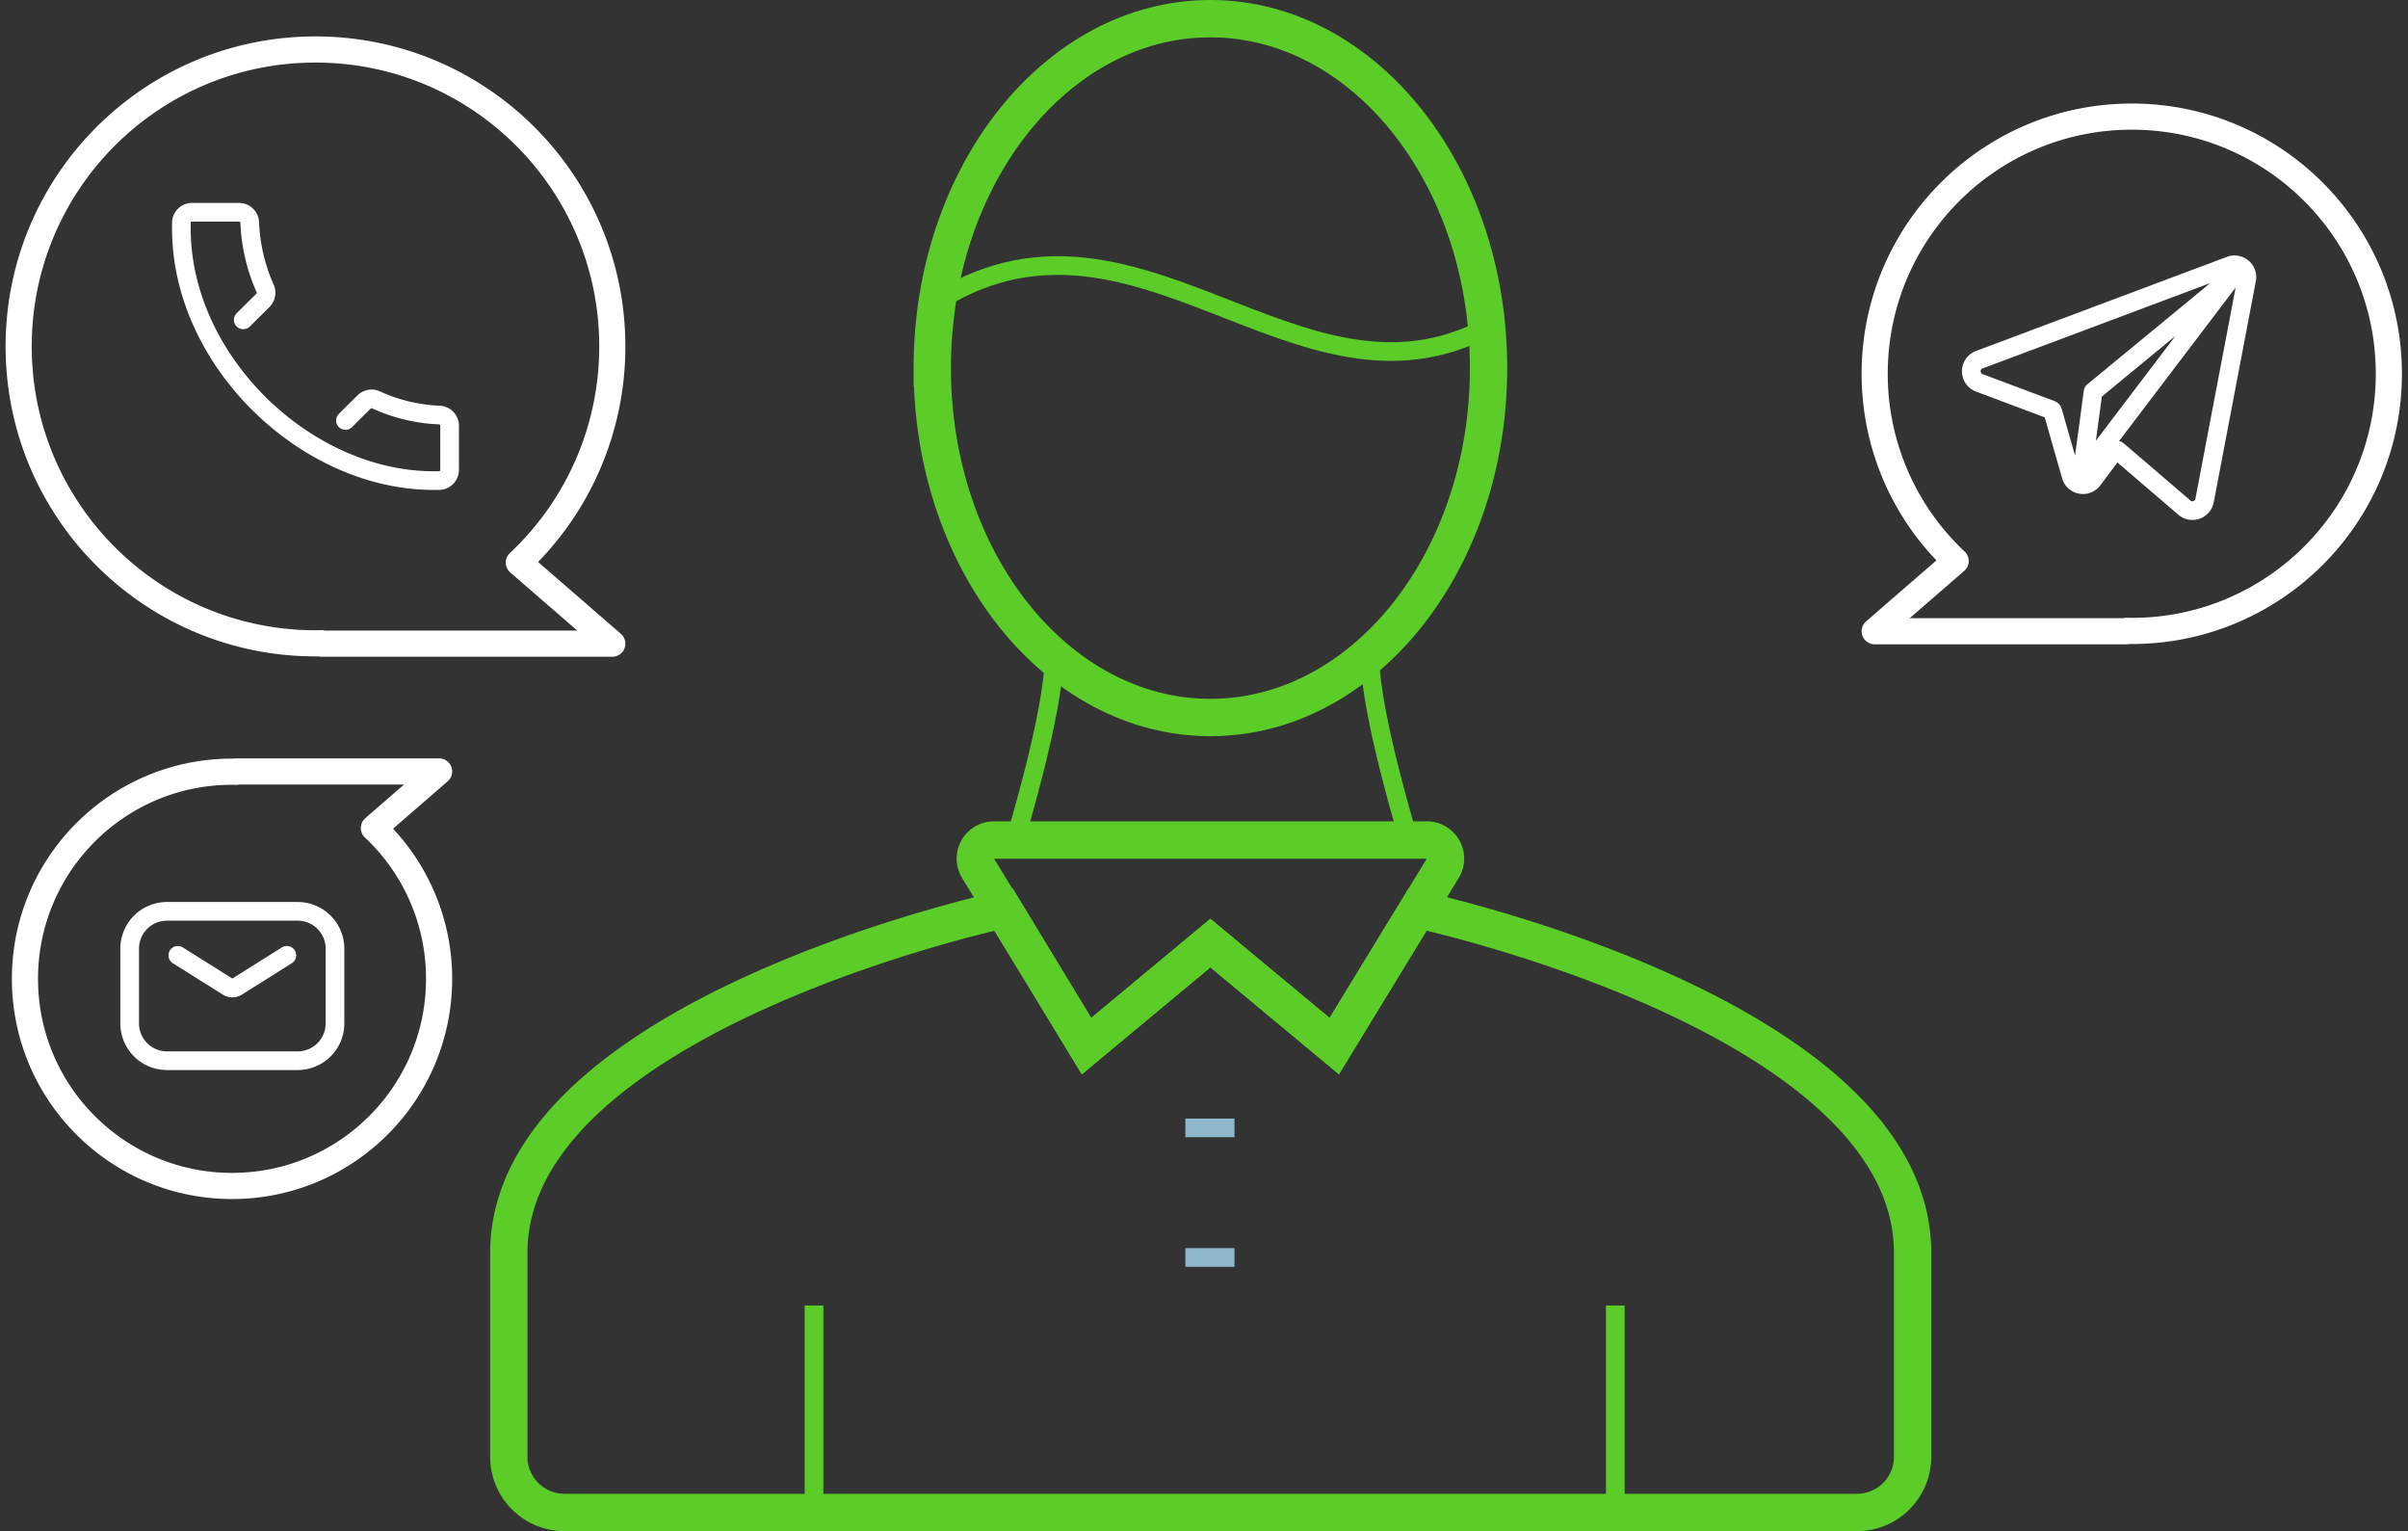 <svg xmlns="http://www.w3.org/2000/svg" width="129" height="82" viewBox="0 0 129 82"><rect x="0" y="0" width="129" height="82" fill="#333333" stroke="none"/><g><g><g><g><path fill="none" stroke="#5ccc29" stroke-miterlimit="20" stroke-width="2" d="M49.942 19.713C49.942 9.378 56.613 1 64.842 1c8.23 0 14.902 8.378 14.902 18.713s-6.671 18.713-14.901 18.713-14.901-8.378-14.901-18.713z"/></g><g><path fill="none" stroke="#5ccc29" stroke-miterlimit="20" d="M49.942 16.32c10.805-7.13 19.572 6.645 29.75 1.199"/></g><g><path fill="none" stroke="#5ccc29" stroke-miterlimit="20" stroke-width="2" d="M71.48 56.024v0l-6.637-5.518v0l-6.636 5.518v0L52.395 46.5a.994.994 0 0 1 .848-1.512h23.199a.994.994 0 0 1 .85 1.512z"/></g><g><path fill="none" stroke="#5ccc29" stroke-miterlimit="20" d="M56.465 35.189c0 2.974-2.089 9.8-2.089 9.8"/></g><g><path fill="none" stroke="#5ccc29" stroke-miterlimit="20" d="M73.39 35.189c0 2.974 2.087 9.8 2.087 9.8"/></g><g><path fill="none" stroke="#5ccc29" stroke-miterlimit="20" stroke-width="2" d="M30.24 81a2.982 2.982 0 0 1-2.982-2.982V67.097c0-12.704 26.516-18.391 26.516-18.391v0l4.433 7.318v0l6.636-5.518v0l6.636 5.518v0l4.466-7.318v0s26.516 5.687 26.516 18.39v10.922A2.982 2.982 0 0 1 99.479 81z"/></g><g><path fill="none" stroke="#5ccc29" stroke-miterlimit="20" d="M86.534 69.917V81"/></g><g><path fill="none" stroke="#5ccc29" stroke-miterlimit="20" d="M43.607 69.917V81"/></g><g><path fill="none" stroke="#8fb8cc" stroke-miterlimit="20" d="M66.132 60.404h-2.631"/></g><g><path fill="none" stroke="#8fb8cc" stroke-miterlimit="20" d="M66.132 67.343h-2.631"/></g></g><g><g><g><path fill="none" stroke="#fff" stroke-linecap="round" stroke-linejoin="round" stroke-miterlimit="20" d="M13.032 17.129v0l1.055-1.045a.574.574 0 0 0 .116-.64 9.639 9.639 0 0 1-.825-3.521.575.575 0 0 0-.569-.556H11.44v0h-1.15a.574.574 0 0 0-.574.575v.287c0 7.114 6.682 13.509 13.508 13.509h.288a.575.575 0 0 0 .574-.575v-1.15 0-1.216a.574.574 0 0 0-.555-.57 9.001 9.001 0 0 1-3.386-.812.573.573 0 0 0-.64.112l-.998.992v0"/></g></g></g><g><path fill="none" stroke="#fff" stroke-linecap="round" stroke-linejoin="round" stroke-miterlimit="20" stroke-width="1.4" d="M32.802 18.552c0-8.782-7.119-15.901-15.9-15.901C8.118 2.65 1 9.77 1 18.55c0 8.783 7.12 15.903 15.901 15.903.104 0 .206-.006.31-.008v.027h15.591v0l-5.007-4.343a15.85 15.85 0 0 0 5.007-11.578z"/></g><g><path fill="none" stroke="#fff" stroke-linecap="round" stroke-linejoin="round" stroke-miterlimit="20" stroke-width="1.4" d="M23.523 52.42c0 6.127-4.966 11.094-11.093 11.094-6.126 0-11.093-4.967-11.093-11.093 0-6.127 4.967-11.093 11.093-11.093.073 0 .144.004.216.005v-.018 0h10.877v0l-3.493 3.029a11.06 11.06 0 0 1 3.493 8.077z"/></g><g><path fill="none" stroke="#fff" stroke-linecap="round" stroke-linejoin="round" stroke-miterlimit="20" d="M9.526 51.162v0l2.69 1.69a.458.458 0 0 0 .46 0l2.69-1.69v0"/></g><g><g><path fill="none" stroke="#fff" stroke-linecap="round" stroke-linejoin="round" stroke-miterlimit="20" stroke-width="1.4" d="M100.43 20.017c0-7.606 6.166-13.772 13.772-13.772s13.772 6.166 13.772 13.772c0 7.607-6.166 13.773-13.772 13.773-.09 0-.179-.005-.268-.007v.023H100.43v0l4.337-3.761a13.732 13.732 0 0 1-4.337-10.028z"/></g></g><g><path fill="none" stroke="#fff" stroke-linecap="round" stroke-linejoin="round" stroke-miterlimit="20" d="M111.53 25.415l.6-4.438 7.405-6.1zm8.604-11.077a.657.657 0 0 0-.658-.114l-13.442 5.04a.656.656 0 0 0-.429.62c0 .278.168.52.429.619l3.853 1.445c.039.015.07.047.081.088l.983 3.44c.07.244.267.424.516.47a.657.657 0 0 0 .649-.253l1.153-1.538c.03-.04.07-.05.092-.052a.126.126 0 0 1 .1.031l3.561 3.052a.658.658 0 0 0 .649.122.656.656 0 0 0 .431-.5l2.255-11.841a.654.654 0 0 0-.223-.63z"/></g><g><path fill="none" stroke="#fff" stroke-linecap="round" stroke-linejoin="round" stroke-miterlimit="20" d="M8.946 56.806a2 2 0 0 1-2-2v-4a2 2 0 0 1 2-2h7a2 2 0 0 1 2 2v4a2 2 0 0 1-2 2z"/></g></g></g></svg>